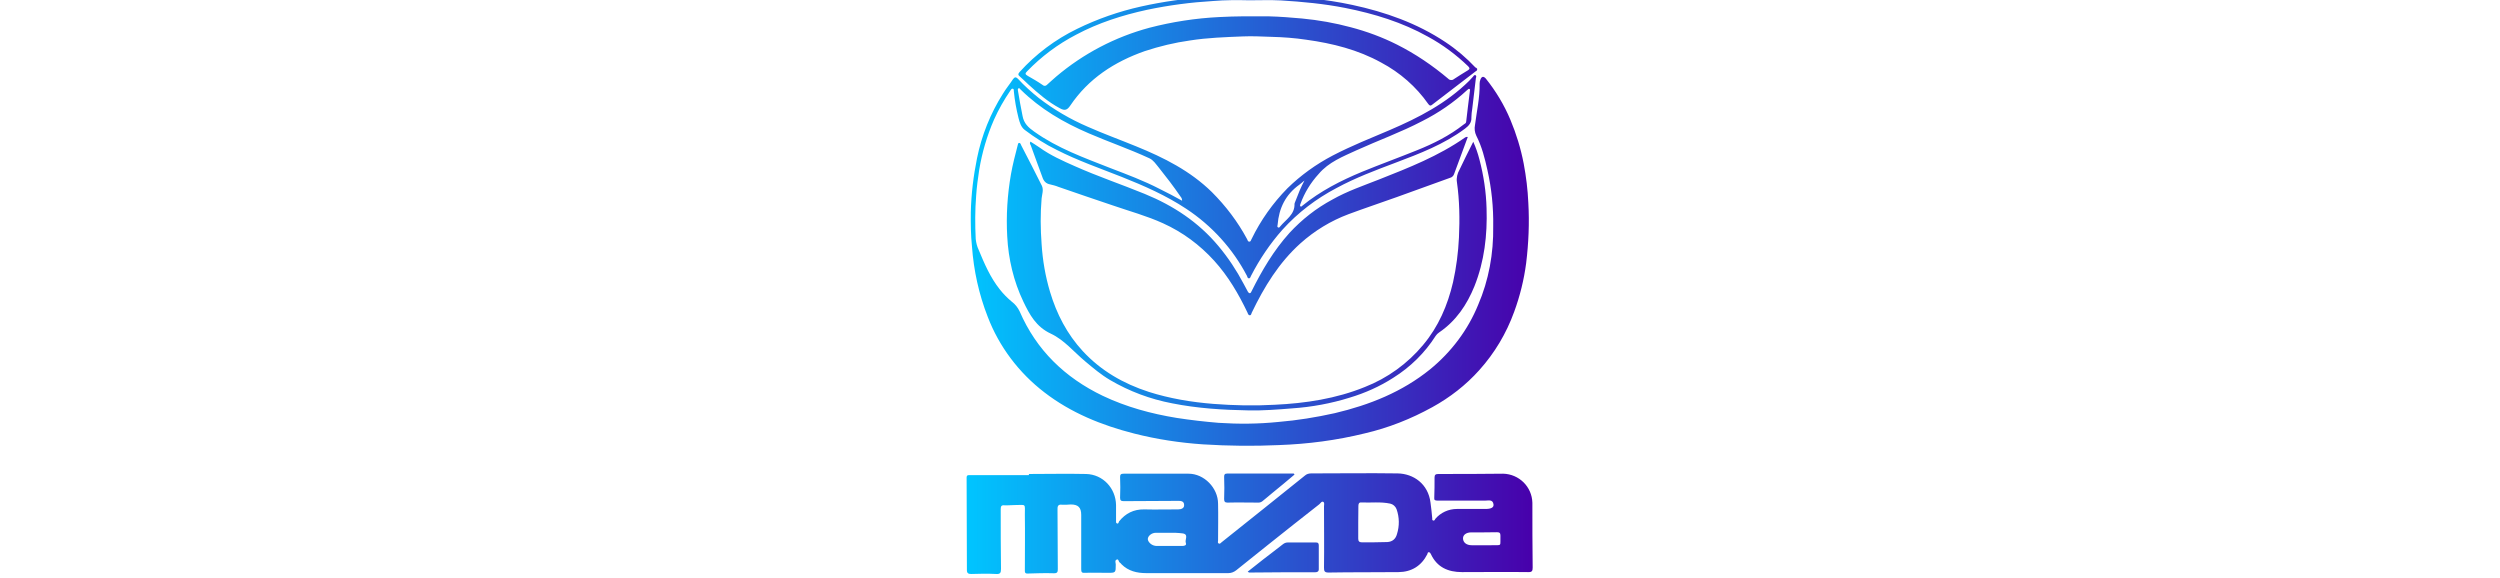 <?xml version="1.0" encoding="utf-8"?>
<!-- Generator: Adobe Illustrator 27.1.1, SVG Export Plug-In . SVG Version: 6.00 Build 0)  -->
<svg version="1.1" id="Laag_1" xmlns="http://www.w3.org/2000/svg" xmlns:xlink="http://www.w3.org/1999/xlink" x="0px" y="0px"
	 viewBox="0 0 1730 400" style="enable-background:new 0 0 1730 400;" xml:space="preserve">
<style type="text/css">
	.st0{fill:url(#SVGID_1_);}
</style>
<linearGradient id="SVGID_1_" gradientUnits="userSpaceOnUse" x1="668.9" y1="638.994" x2="1060.6" y2="638.994" gradientTransform="matrix(1 0 0 1 0 -442)">
	<stop  offset="0" style="stop-color:#00C5FF"/>
	<stop  offset="1" style="stop-color:#4800AB"/>
</linearGradient>
<path class="st0" d="M712.1,328c13.2,0,26.4-0.3,39.5,0c11.6,0.3,20.5,9.8,20.7,21.5c0,3.5,0,7,0,10.6c0,0.8-0.2,1.8,0.6,2.1
	c1.1,0.5,1.2-0.8,1.5-1.4c4.4-5.5,10.1-8.4,17.3-8.3c7.8,0.2,15.8,0,23.6,0c2.1,0,4.3-0.8,4.1-3.1c0-2.5-2.1-2.9-4.3-2.8
	c-12.6,0.2-25,0-37.5,0.2c-1.8,0-2.5-0.5-2.5-2.3c0.2-4.8,0.2-9.7,0-14.4c0-1.8,0.6-2.3,2.5-2.3c15,0,29.9,0,44.9,0
	c10.7,0,20.4,9.8,20.4,20.8c0.2,8.4,0,16.9,0,25.4c0,0.8-0.5,1.7,0.5,2.1c0.9,0.5,1.4-0.5,2-0.9c19.3-15.3,38.5-30.8,57.6-46.1
	c1.2-1.1,2.8-1.5,4.3-1.5c19.9,0,40-0.3,59.9,0c10.9,0.2,21.1,7.2,22.7,20.2c0.5,3.7,0.9,7.2,1.2,10.9c0,0.6-0.2,1.2,0.6,1.5
	c0.9,0.3,1.2-0.5,1.5-1.1c3.7-4.4,9.2-6.9,15-6.9c6.6,0,13.2,0,19.8,0c4,0,5.8-1.1,5.5-3.2c-0.5-3.5-3.4-2.6-5.5-2.6
	c-11.2,0-22.2,0-33.4,0c-1.4,0-2.3-0.3-2.1-1.8c0.2-4.8,0.2-9.5,0.2-14.1c0-1.8,0.6-2.5,2.6-2.5c15,0,29.9,0,44.9-0.2
	c11,0.3,19.9,9,20.2,20.1c0,15,0,29.9,0.2,44.9c0,2.3-0.5,3.2-3.1,3.1c-15.3-0.2-30.5,0-45.8,0c-9.7,0-17.3-3.4-21.5-12.4
	c-0.3-0.6-0.6-1.2-1.4-1.4c-0.9,0-0.9,0.8-1.1,1.4c-4.1,8.1-10.9,12.3-19.9,12.4c-16.1,0.2-32.2,0-48.4,0.3c-2.8,0-3.2-0.9-3.2-3.4
	c0.2-14.1,0-28.3,0-42.4c0-1.1,0.5-2.5-0.5-3.1c-1.2-0.6-1.8,0.9-2.8,1.7c-12.1,9.5-24.2,19-36.3,28.7c-7,5.7-14.1,11.2-21.1,16.9
	c-1.5,1.2-3.4,2-5.4,2c-19,0-38,0-57,0c-6.3,0-12.3-1.4-17-6.1c-0.3-0.5-0.8-0.9-1.2-1.2c-0.9-0.6-0.8-2.6-2-2.1
	c-1.7,0.5-0.8,2.3-0.8,3.4c0,5.8,0,5.8-5.7,5.8c-5.2,0-10.4-0.2-15.6,0c-2.3,0.2-2.6-0.6-2.6-2.6c0-12.6,0-25,0-37.5
	c0-5.1-2.1-7.2-7.2-7.2c-2,0.2-4,0.2-5.8,0.2c-3.2-0.5-3.5,1.1-3.4,3.7c0.2,13.6,0,27.1,0.2,40.8c0,2-0.3,2.9-2.6,2.9
	c-6.1-0.2-12.4,0-18.5,0.2c-1.7,0-1.7-1.1-1.7-2.1c0-12.9,0.2-25.7,0-38.6c0-8.1,1.1-6.7-6.9-6.7c-2.3,0-4.8,0.3-7,0.2
	c-2.3-0.3-2.8,0.6-2.8,2.6c0,13.8,0,27.6,0.2,41.4c0,2.6-0.5,3.7-3.4,3.5c-5.8-0.3-11.5-0.2-17.3,0c-1.8,0-2.9-0.5-2.9-2.6
	c0-21.3-0.2-42.8-0.2-64.1c0-2,1.4-1.7,2.5-1.7c5.8,0,11.6,0,17.5,0h23L712.1,328z M939.9,361.5c0,3.7,0,7.5,0,11.2
	c0,1.7,0.6,2.6,2.5,2.6c5.8,0,11.8,0,17.6-0.2c3.5-0.2,5.8-2.1,6.7-5.5c1.8-5.7,1.7-11.6-0.3-17.3c-0.8-2-2.5-3.4-4.4-3.8
	c-6.6-1.4-13.3-0.5-19.9-0.8c-1.8-0.2-2.1,1.1-2.1,2.5C939.9,354,939.9,357.7,939.9,361.5L939.9,361.5z M808.9,368.7L808.9,368.7
	c-3.1,0-6.1,0-9.2,0c-2.6,0-5.2,2-5.4,4.1c-0.2,1.8,2.1,4.3,4.6,4.8c0.6,0.2,1.4,0.2,2,0.2c5.8,0,11.5,0,17.2,0
	c1.7,0,3.1-0.5,2.5-2.1c-0.9-2.1,2.3-6-2.3-6.6C815.2,368.7,812,368.6,808.9,368.7z M1026.8,368.4h-8.6c-3.5,0-5.8,1.7-5.8,4.1
	c0,2.8,2.3,4.8,6,4.8c4.6,0,9,0,13.6,0c7.8-0.2,6,1.2,6.3-6.7c0-1.7-0.6-2.3-2.3-2.3C1032.8,368.4,1029.7,368.4,1026.8,368.4
	L1026.8,368.4z M1033.3,156.5c0.2-13-1.1-26-4-38.8c-1.8-8.1-3.8-16.2-7.7-23.8c-1.1-2.3-1.4-4.9-0.9-7.4c1.2-9.5,3.4-19,3.2-28.7
	c0-0.9,0.2-2,0.6-2.9c0.9-2.1,2.1-2.3,3.7-0.5c6.9,8.6,12.7,18.2,17,28.5c4.1,9.8,7.2,19.9,9.2,30.3c1.7,9,2.8,18.1,3.2,27.1
	c0.8,13.9,0.2,27.9-1.5,41.8c-1.5,11.5-4.3,22.8-8.3,33.7c-5.4,14.9-13.5,28.5-24.1,40.3c-9.3,10.4-20.4,19-32.6,25.7
	c-14.7,8.1-30.3,14.3-46.7,18.1c-19.5,4.8-39.4,7.4-59.5,8.1c-17.5,0.8-34.9,0.6-52.4-0.5c-16.1-1.1-32-3.5-47.7-7.5
	c-22.4-5.7-43.7-14.3-62.1-28.5c-17.6-13.5-31.3-31.6-39.2-52.3c-6.1-15.6-9.7-32-10.9-48.7c-0.8-7.8-0.9-15.8-0.8-23.6
	c0.3-12.6,1.8-25.1,4.3-37.4c3.2-15.8,9.3-31,17.9-44.6c2.1-3.5,4.8-6.7,7-10.1c1.1-1.5,2-1.7,3.4-0.3c4.4,4.8,9.3,9.2,14.4,13.3
	c10.4,8,21.8,14.7,33.9,19.9c11,4.9,22.4,9,33.6,13.6c19.2,7.8,37.4,17,52.3,31.6c9.7,9.7,17.9,20.5,24.4,32.6
	c0.3,0.6,0.5,1.7,1.4,1.7c1.2,0.2,1.2-1.1,1.7-1.8c6.3-13,14.7-24.8,24.8-35.1c9.2-9,19.9-16.7,31.4-22.7
	c12.9-6.7,26.2-12,39.4-17.6c20.1-8.6,39.2-18.5,54.9-34c0.9-0.9,1.7-1.8,2.6-2.8c0.5-0.5,0.9-1.5,1.8-1.2c0.9,0.5,0.5,1.4,0.3,2.1
	c-0.8,7-1.7,14.1-2.5,21.1c-0.3,2-0.6,4.1-0.6,6.1c0.2,3.5-1.7,5.7-4.4,7.7c-14.6,10.9-31.4,17.3-48.1,23.6
	c-13.8,5.2-27.7,10.4-40.8,17.5c-14.1,7.4-26.7,17-37.4,28.8c-8.6,9.7-15.9,20.5-21.8,32c-0.3,0.6-0.5,1.7-1.4,1.7
	c-1.1,0-1.1-1.1-1.4-1.7c-9.8-18.8-24.4-34.8-42-46.4c-13.9-9.2-29.1-15.9-44.7-22.1c-15.2-6-30.5-11.3-45-18.7
	c-7.8-3.8-15.2-8.6-22.1-13.8c-2.6-2-3.5-5.2-4.3-8.3c-1.5-6-2.6-12.1-3.2-18.2c-0.2-0.8,0.3-1.8-0.8-2c-0.9-0.2-1.2,0.8-1.7,1.4
	c-4.3,6.3-8.1,13-11.2,19.9c-4.9,11.2-8.3,22.8-10.3,34.9c-0.9,5.8-1.7,11.8-2.1,17.8c-0.8,10-0.8,20.1-0.3,30
	c0.3,2.6,0.9,5.1,2,7.4c4,9.7,8.1,19.2,14.6,27.4c2.5,3.2,5.4,6.1,8.4,8.6c2.3,1.7,4.1,4,5.4,6.7c11.6,26.8,31.3,45.8,57.5,58.4
	c16.2,7.7,33.4,12.4,51.2,15.3c9.7,1.5,19.3,2.6,29,3.4c13.8,0.9,27.4,0.8,41.2-0.6c13.2-1.1,26.2-3.2,39.2-6.1
	c24.1-5.7,46.6-14.7,65.9-30.3c14.7-12,26.2-27.3,33.3-44.7C1030.2,194,1033.6,175.4,1033.3,156.5z M1017.2,62.7
	c0.2-0.5,0-1.1-0.5-1.2c-0.5-0.2-0.9,0.5-1.4,0.8c-9.3,8.6-19.8,15.8-31.1,21.5c-14.7,7.7-30.3,13.3-45.5,20.2
	c-9.3,4.3-19.2,8.1-26.2,16.4c-5.5,6-9.8,13-12.6,20.7c-0.2,0.6-0.5,1.2,0,1.7s1.1-0.2,1.4-0.5c12.4-10.1,26.5-17.3,41.2-23.4
	c12.7-5.2,25.4-9.8,38-14.9c11.5-4.6,22.5-10.1,32.3-17.8c0.8-0.6,1.8-0.9,1.8-2.1C1015.5,77,1016.2,69.9,1017.2,62.7z M818,138.9
	c0-1.1-0.3-2-1.1-2.9c-4.8-7-10-13.8-15.3-20.4c-1.8-2.1-3.4-4.8-6.3-6.1c-13.6-6.3-27.9-11.2-41.8-17.2
	C736,84.8,719.9,75.4,706.3,62c-0.5-0.3-0.6-1.2-1.4-0.9c-0.8,0.3-0.5,0.9-0.5,1.5c0.9,6,2.1,11.8,3.2,17.6
	c0.9,5.2,4.1,8.1,8.1,10.9c16.1,11.5,34.6,18.1,52.9,25.3c11.5,4.4,23,8.7,34,14.4C808,133.4,812.9,136.1,818,138.9z M902.7,124.9
	c-1.2,0.9-2.1,1.8-3.4,2.8c-9.7,6.9-14.3,16.4-15.2,27.9c0,0.6-0.5,1.2,0.2,1.7c0.6,0.5,1.2,0,1.5-0.5c4-4.9,10.3-8.3,10-15.8
	c0.2-0.6,0.3-1.1,0.6-1.7C898.3,134.3,900.2,129.5,902.7,124.9L902.7,124.9z M1022.2,47.6c0.2,1.2-0.6,1.5-1.1,1.8L991,72.5
	c-0.9,0.8-1.7,0.8-2.6-0.5c-8.4-12-19.6-21.8-32.6-28.7C939.7,34.4,922.1,30,904,27.5c-8-1.2-15.9-1.8-24.1-2
	c-6.6-0.2-13.2-0.6-19.8-0.3c-12.3,0.5-24.5,0.9-36.6,2.8c-10.7,1.5-21.1,4-31.4,7.4c-21,7.4-38.9,19-51.5,37.7
	c-2.1,3.1-3.8,3.7-7.2,1.8c-8.1-4.3-15-10.3-21.8-16.5c-2-1.8-3.8-3.7-5.8-5.4c-1.4-1.1-1.4-1.8-0.2-3.2
	c11.2-12.4,24.7-22.5,39.7-29.8c14.1-6.9,29-12.1,44.3-15.5c15.2-3.4,30.5-5.5,46-6.6C849.7-3.2,863.8-3.5,878-3
	c19.5,0.6,38.8,2.3,57.8,6.4c22.8,4.9,44.7,12.6,64.4,25.7c7.7,5.1,14.6,11,20.8,17.6C1021.6,46.8,1021.9,47.3,1022.2,47.6z
	 M864.5,0.2c-8.3-0.2-16.7-0.2-25,0.5c-15.3,0.9-30.6,2.9-45.8,6.1c-17,3.7-33.6,9-49,17.2c-12.7,6.6-24.2,15.2-34,25.4
	c-1.4,1.4-1.4,2,0.5,3.1c3.5,2,7,4,10.3,6.3c0.8,0.8,2.1,0.8,2.9,0l0.2-0.2c2.1-1.8,4.1-3.8,6.4-5.7c18.7-15.8,40.6-27.3,64.4-33.7
	c15.8-4.1,32-6.6,48.3-7.4c11.3-0.6,22.8-0.6,34.2-0.5c7.8,0.2,15.5,0.8,23.1,1.5c11.5,1.1,22.8,3.1,33.9,6.1
	c11,2.9,21.8,6.9,31.9,12c12.7,6.4,24.5,14.4,35.4,23.6c0.9,1.1,2.8,1.2,3.8,0.3l0,0c3.2-2.1,6.4-4.1,9.7-6.1
	c1.8-1.1,1.2-1.8,0.2-2.9c-8.3-8-17.6-14.9-27.7-20.4c-17.9-10-37.2-15.9-57.3-19.9c-14.7-2.9-29.6-4.3-44.4-5.2
	C879.1-0.1,871.9,0.2,864.5,0.2z M1010,117.4c-1.5,2.6-2.3,5.7-1.8,8.7c1.8,12.7,2,25.4,1.4,38.2c-0.5,10.4-1.8,20.7-4.1,31
	c-3.7,15.9-10.1,30.8-20.7,43.4c-10.7,12.9-24.7,23-40.3,29.1c-19.9,8.1-41.1,11.3-62.4,12.3c-14.1,0.8-28.3,0.5-42.4-0.6
	c-15.2-1.2-30.2-3.7-44.7-8.3c-17.6-5.7-33.1-14.6-45.7-28.2c-10.9-11.8-18.1-25.7-22.7-41.1c-3.2-10.7-5.1-21.8-5.8-32.9
	c-0.8-10.6-0.9-21.1,0-31.7c0.3-2.9,1.5-5.8,0.2-8.7c-4.6-9.3-9.5-18.7-14.3-28c-0.3-0.6-0.5-1.7-1.4-1.7c-0.9,0-0.9,1.2-1.1,1.8
	c-1.7,6.6-3.4,13-4.6,19.8c-2.5,14.3-3.4,28.7-2.6,43.1c0.8,15.6,4.4,31,11.2,45.2c4.3,8.9,8.7,17.3,19,22.1
	c9.2,4.3,15.9,12.6,23.8,19.2c5.5,4.6,10.9,9.2,17.2,12.9c13.3,7.8,27.7,13.2,42.9,16.1c17.5,3.5,35.2,4.6,53,4.9
	c10.1,0.2,20.1-0.6,30-1.4c13.5-0.9,27-3.4,39.8-7.4c10.7-3.2,21-7.8,30.3-13.8c11.8-7.4,21.8-17.2,29.3-29c0.6-0.9,1.4-1.7,2.3-2.3
	c11.8-8,19.3-19.2,24.5-32c6.9-17.3,9-35.4,8.4-53.9c-0.3-11.3-2-22.7-4.9-33.7c-1.1-4.3-2.5-8.4-4.3-12.4
	C1015.9,105,1013,111.3,1010,117.4z M1013.9,95.1c-18.4,12.9-39.1,21-59.6,29.1c-10.9,4.3-22.1,8.1-32.3,13.9
	c-11.2,6-21.1,13.8-29.7,23.1c-10.9,12.1-19,25.9-26.2,40.3c-0.3,0.6-0.5,1.4-1.4,1.4c-0.6-0.2-0.9-0.6-1.2-1.1
	c-0.9-1.8-2-3.7-2.9-5.4c-4.9-9.3-10.7-18.1-17.5-26.2c-13.8-16.5-31.1-27.9-50.9-36c-16.1-6.6-32.5-12.1-48.4-19.2
	c-8.4-3.7-16.9-7.5-24.4-12.9c-2-1.4-4.3-2.8-6.3-4.1c-0.8,1.1-0.2,1.8,0.2,2.6c2.6,7.4,5.4,14.6,8,21.9c0.9,2.8,2.5,4.6,5.4,5.1
	c2,0.5,3.8,0.9,5.7,1.7c12.6,4.3,25.1,8.7,37.8,12.9c11.6,4,23.4,7.2,34.6,12.3c13.5,6.1,25.4,14.9,35.4,25.9
	c9.7,10.7,16.9,23,23.1,36c0.3,0.8,0.6,1.8,1.7,1.8c0.9-0.2,0.9-1.2,1.2-1.8c8.6-17.9,18.8-34.6,33.7-48c9.7-8.7,21-15.6,33.3-20.2
	c11-4.1,22.2-7.8,33.3-11.8c12.3-4.4,24.5-8.9,36.8-13.3c1.4-0.3,2.5-1.4,2.9-2.6c3.1-8.4,6.1-16.7,9.5-25.7
	C1015,94.6,1014.4,94.8,1013.9,95.1z M895.2,327.7c-15.3,0-30.6,0-46,0c-1.8,0-2.1,0.8-2.1,2.3c0.2,5.1,0.2,10.3,0,15.3
	c0,1.7,0.5,2.5,2.3,2.5c7.2-0.2,14.4,0,21.5,0c0.9,0,1.8-0.3,2.6-0.9c2.3-2,4.8-3.8,7-5.8c5.1-4.1,10.1-8.3,15.3-12.7
	C895.5,327.8,895.3,327.7,895.2,327.7z M864.4,396.2c15.2-0.2,30.5-0.2,45.7-0.2c1.5,0,2.5-0.5,2.5-2.1c0-5.5,0-11,0-16.5
	c0-1.5-0.6-2.1-2.1-2c-6.4,0-13,0-19.5,0c-1.2,0-2.3,0.5-3.2,1.2c-4.4,3.5-9,6.9-13.5,10.4c-3.5,2.8-7,5.5-10.9,8.6
	C864.1,396,864.2,396.2,864.4,396.2z"/>
</svg>
